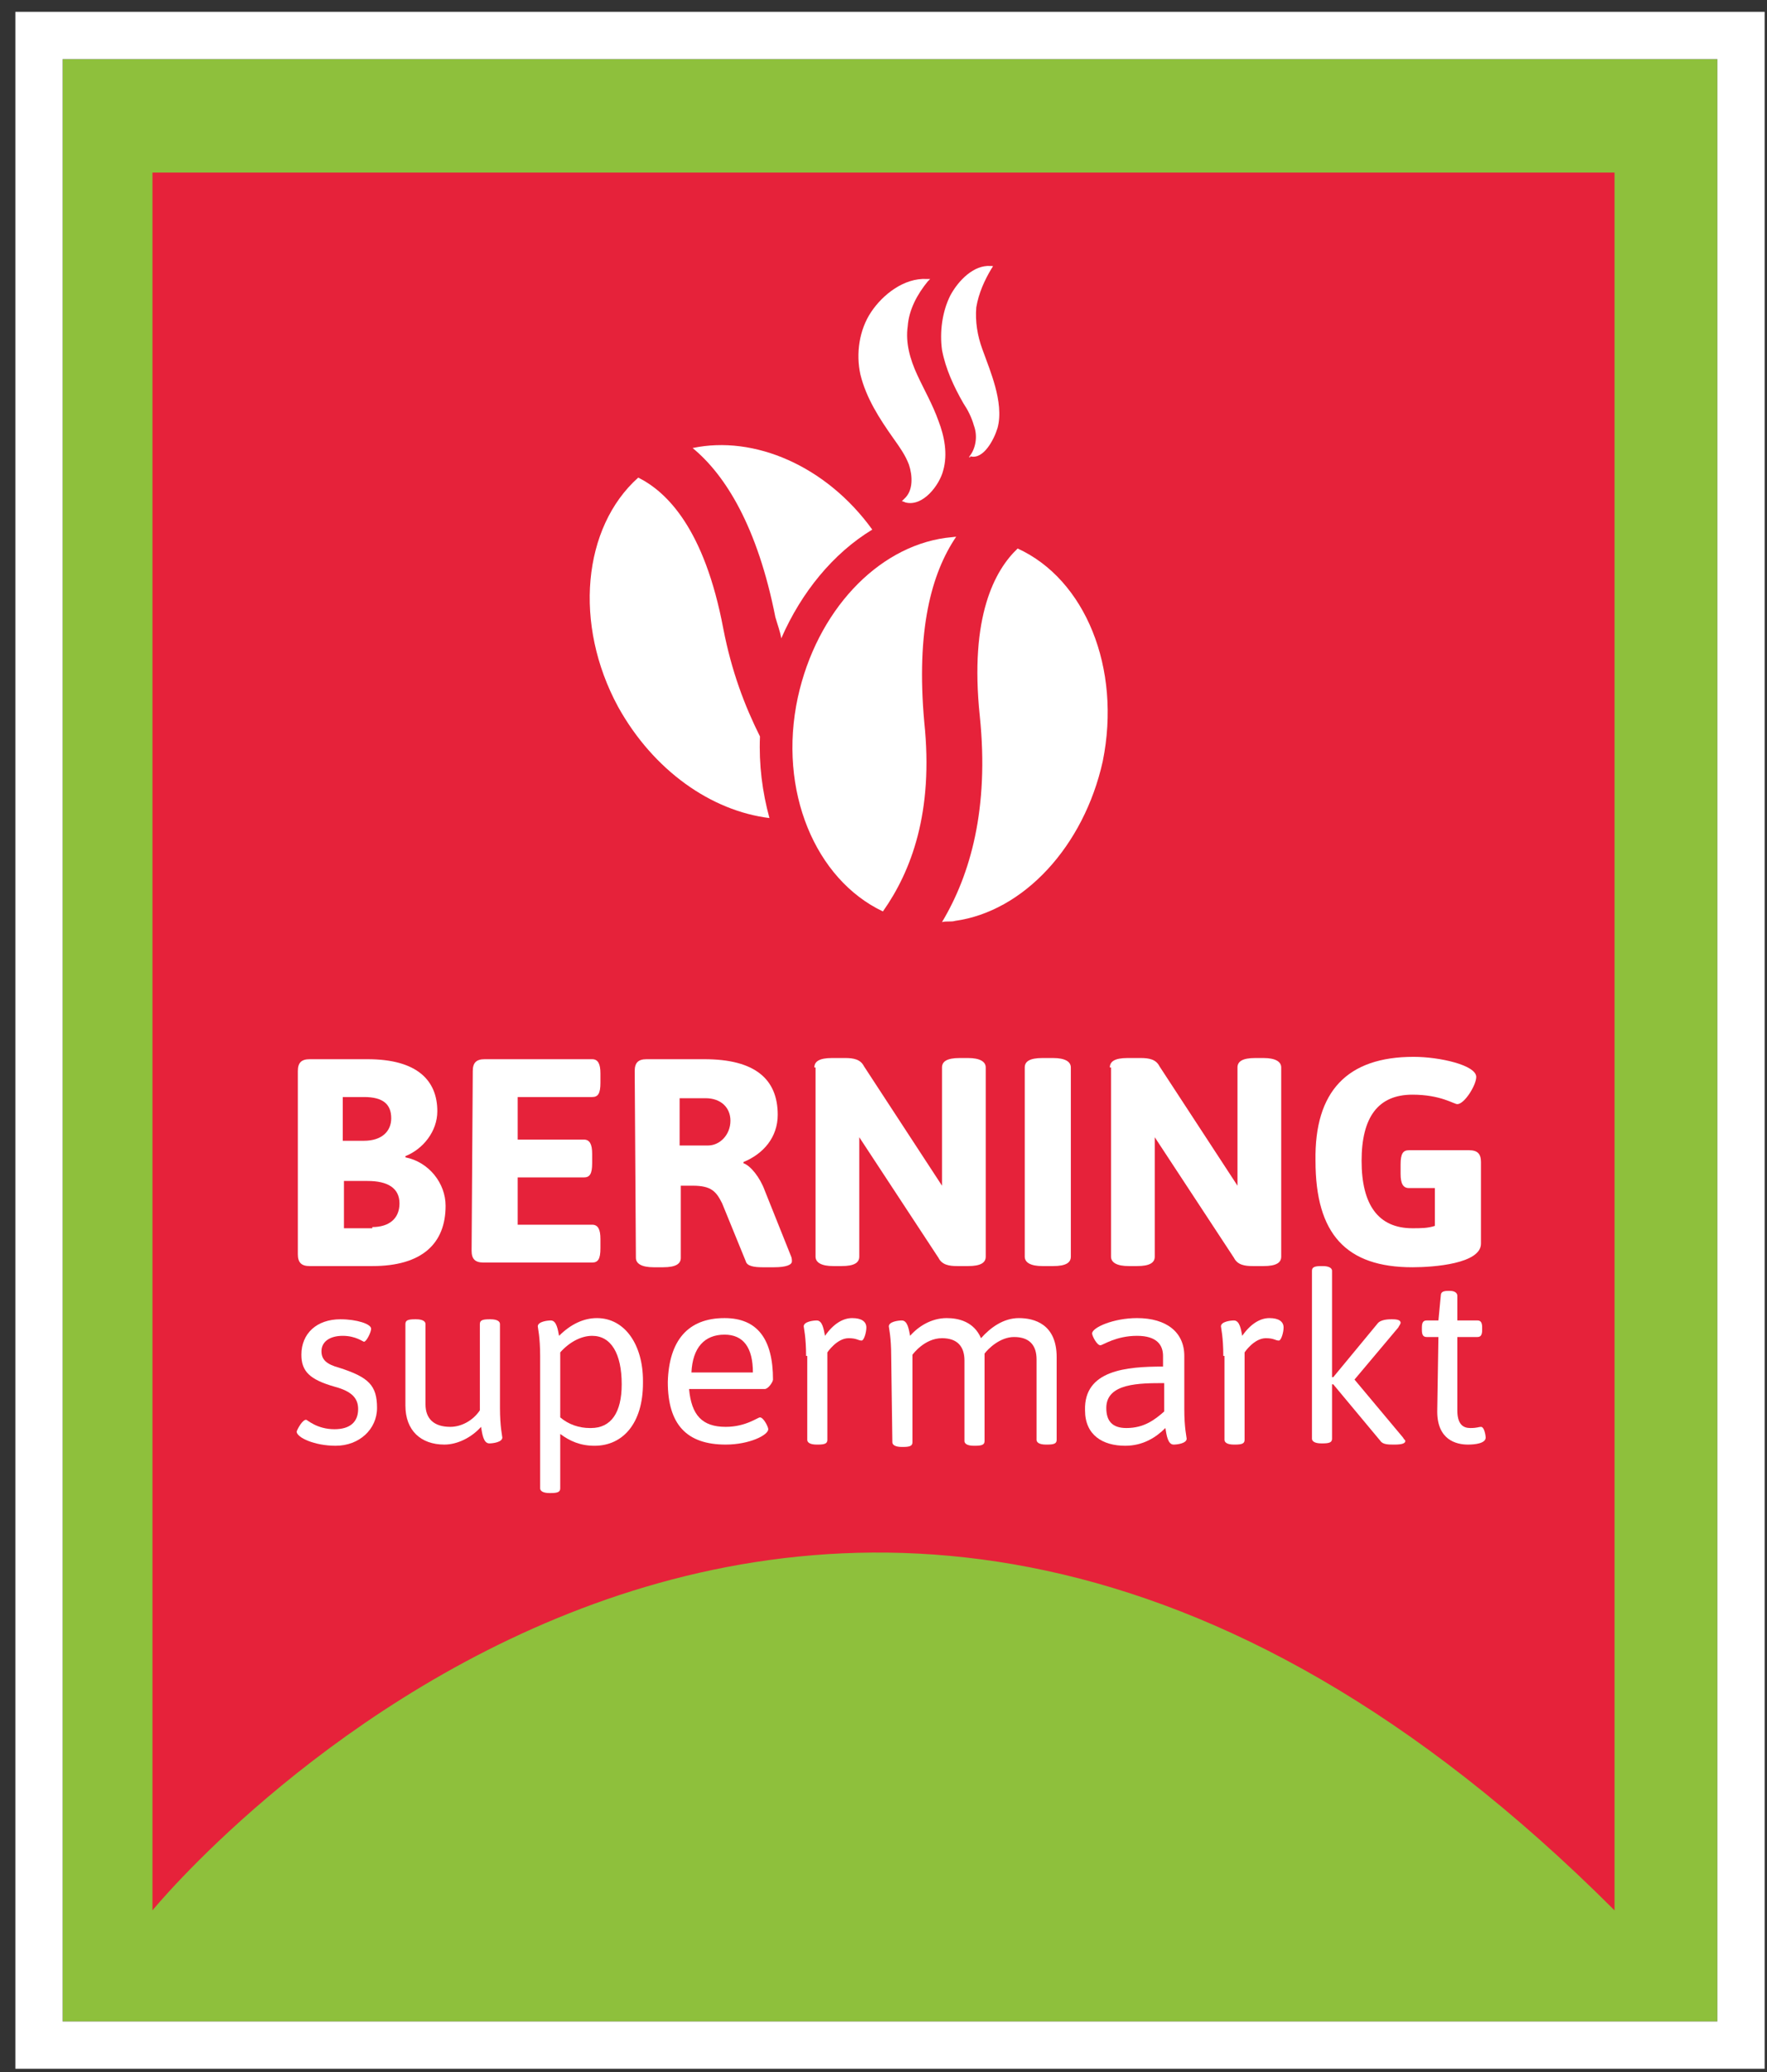 <?xml version="1.0" encoding="utf-8"?>
<!-- Generator: Adobe Illustrator 19.0.0, SVG Export Plug-In . SVG Version: 6.00 Build 0)  -->
<svg version="1.1" id="Laag_1" xmlns="http://www.w3.org/2000/svg" xmlns:xlink="http://www.w3.org/1999/xlink" x="0px" y="0px"
	 viewBox="-345 210 149.5 175.3" style="enable-background:new -345 210 149.5 175.3;" xml:space="preserve">
<rect x="-345" y="210" width="149.5" height="175.3" fill="#333333" stroke="none"/>
<style type="text/css">
	.st0{fill:#8EC03C;}
	.st1{fill:#FFFFFF;}
	.st2{fill:#E6223A;}
</style>
<g>
	<rect id="XMLID_4_" x="-339.7" y="215" class="st0" width="140" height="166"/>
	<path id="XMLID_1_" class="st1" d="M-199.7,215v166h-140V215H-199.7 M-195.7,211h-4h-140h-4v4v166v4h4h140h4v-4V215V211L-195.7,211
		z"/>
</g>
<path id="XMLID_20_" class="st2" d="M-208.4,371.6c-68.1-68.1-123.7,0-123.7,0v-147h123.7V371.6z"/>
<g id="XMLID_44_">
	<path class="st1" d="M-319.8,300.6c0-0.7,0.3-1,1-1h4.9c4.2,0,5.9,1.8,5.9,4.4c0,1.7-1.2,3.2-2.7,3.8l0,0.1c2,0.4,3.4,2.2,3.4,4.1
		c0,3.2-2,5.1-6.2,5.1h-5.3c-0.7,0-1-0.3-1-1V300.6z M-314.2,306.5c1.5,0,2.3-0.8,2.3-1.9c0-1.2-0.7-1.8-2.3-1.8h-1.8v3.7H-314.2z
		 M-313.5,313.8c1.4,0,2.3-0.7,2.3-2s-1-1.9-2.7-1.9h-2v4H-313.5z"/>
	<path class="st1" d="M-305,300.6c0-0.7,0.3-1,1-1h9.1c0.5,0,0.7,0.4,0.7,1.2v0.8c0,0.9-0.2,1.2-0.7,1.2h-6.3v3.6h5.6
		c0.5,0,0.7,0.4,0.7,1.2v0.8c0,0.9-0.2,1.2-0.7,1.2h-5.6v4h6.3c0.5,0,0.7,0.4,0.7,1.2v0.8c0,0.9-0.2,1.2-0.7,1.2h-9.2
		c-0.7,0-1-0.3-1-1L-305,300.6L-305,300.6z"/>
	<path class="st1" d="M-291.3,300.6c0-0.7,0.3-1,1-1h4.9c4.3,0,6.2,1.7,6.2,4.7c0,1.9-1.2,3.3-2.9,4v0.1c0.6,0.2,1.4,1.2,1.8,2.3
		l2.2,5.5c0.1,0.2,0.1,0.4,0.1,0.5c0,0.3-0.5,0.5-1.5,0.5h-1c-0.7,0-1.3-0.1-1.4-0.5l-2-4.9c-0.5-1-0.9-1.5-2.5-1.5h-1v6.1
		c0,0.5-0.4,0.8-1.5,0.8h-0.8c-1,0-1.5-0.3-1.5-0.8L-291.3,300.6L-291.3,300.6z M-285.1,306.9c1,0,1.9-0.9,1.9-2.1
		c0-1.1-0.8-1.9-2.1-1.9h-2.2v4C-287.5,306.9-285.1,306.9-285.1,306.9z"/>
	<path class="st1" d="M-276.1,300.3c0-0.5,0.4-0.8,1.5-0.8h1.1c0.7,0,1.3,0.1,1.6,0.7l6.6,10.1v-10c0-0.5,0.4-0.8,1.5-0.8h0.7
		c1,0,1.5,0.3,1.5,0.8v16c0,0.5-0.4,0.8-1.5,0.8h-0.9c-0.7,0-1.3-0.1-1.6-0.7l-6.7-10.2v10.1c0,0.5-0.4,0.8-1.5,0.8h-0.7
		c-1,0-1.5-0.3-1.5-0.8V300.3z"/>
	<path class="st1" d="M-258.3,300.3c0-0.5,0.4-0.8,1.5-0.8h0.9c1,0,1.5,0.3,1.5,0.8v16c0,0.5-0.4,0.8-1.5,0.8h-0.9
		c-1,0-1.5-0.3-1.5-0.8V300.3z"/>
	<path class="st1" d="M-251.1,300.3c0-0.5,0.4-0.8,1.5-0.8h1.1c0.7,0,1.3,0.1,1.6,0.7l6.6,10.1v-10c0-0.5,0.4-0.8,1.5-0.8h0.7
		c1,0,1.5,0.3,1.5,0.8v16c0,0.5-0.4,0.8-1.5,0.8h-0.9c-0.7,0-1.3-0.1-1.6-0.7l-6.7-10.2v10.1c0,0.5-0.4,0.8-1.5,0.8h-0.7
		c-1,0-1.5-0.3-1.5-0.8V300.3z"/>
	<path class="st1" d="M-225.4,299.4c2.2,0,5.3,0.7,5.3,1.7c0,0.7-1,2.3-1.6,2.3c-0.3,0-1.4-0.8-3.8-0.8c-2.9,0-4.3,1.9-4.3,5.6
		s1.4,5.7,4.3,5.7c0.7,0,1.3,0,1.9-0.2v-3.2h-2.2c-0.5,0-0.7-0.4-0.7-1.2v-0.8c0-0.9,0.2-1.2,0.7-1.2h5.1c0.7,0,1,0.3,1,1v6.9
		c0,1.7-4,2-5.8,2c-5.6,0-8.2-2.8-8.2-9C-233.8,302.3-231,299.4-225.4,299.4z"/>
</g>
<g id="XMLID_34_">
	<g>
		<path class="st1" d="M-319.1,330.1c0.1,0,0.9,0.8,2.4,0.8c1.3,0,2-0.6,2-1.7c0-0.9-0.5-1.5-2-1.9c-2.1-0.6-2.8-1.3-2.8-2.7
			c0-1.8,1.3-3,3.3-3c1.4,0,2.6,0.4,2.6,0.8c0,0.3-0.4,1.1-0.6,1.1c-0.1,0-0.7-0.5-1.8-0.5c-1.1,0-1.8,0.5-1.8,1.3
			c0,0.7,0.4,1.1,1.5,1.4c2.5,0.8,3.2,1.5,3.2,3.4c0,1.8-1.5,3.2-3.5,3.2c-1.8,0-3.3-0.7-3.3-1.2
			C-319.8,330.8-319.4,330.1-319.1,330.1z"/>
		<path class="st1" d="M-310.7,322c0-0.3,0.2-0.4,0.8-0.4h0.1c0.6,0,0.8,0.2,0.8,0.4v6.8c0,1.2,0.7,1.9,2.1,1.9
			c0.9,0,1.9-0.5,2.5-1.4V322c0-0.3,0.2-0.4,0.8-0.4h0.1c0.6,0,0.8,0.2,0.8,0.4v7.1c0,1.6,0.2,2.4,0.2,2.5c0,0.4-0.8,0.5-1.1,0.5
			c-0.5,0-0.6-0.8-0.7-1.4c-0.8,0.9-2,1.5-3.1,1.5c-2,0-3.3-1.2-3.3-3.3L-310.7,322L-310.7,322z"/>
		<path class="st1" d="M-297.6,335.9c0,0.3-0.2,0.4-0.8,0.4h-0.1c-0.6,0-0.8-0.2-0.8-0.4v-11.2c0-1.6-0.2-2.4-0.2-2.5
			c0-0.4,0.8-0.5,1.1-0.5c0.5,0,0.6,0.8,0.7,1.3c1-1,2.1-1.5,3.2-1.5c2.4,0,3.9,2.3,3.9,5.3v0.2c0,3.4-1.7,5.3-4.1,5.3
			c-1.2,0-2.1-0.4-2.9-1L-297.6,335.9L-297.6,335.9z M-295.1,330.8h0.1c1.7,0,2.6-1.3,2.6-3.7c0-2.6-0.9-4.1-2.5-4.1
			c-0.9,0-1.9,0.5-2.7,1.4v5.5C-296.9,330.5-296,330.8-295.1,330.8z"/>
		<path class="st1" d="M-283.7,321.5c2.8,0,4.1,1.8,4.1,5.2c0,0.2-0.4,0.8-0.7,0.8h-6.4c0.2,2.2,1.1,3.2,3.1,3.2
			c1.7,0,2.7-0.8,2.9-0.8c0.3,0,0.7,0.8,0.7,1c0,0.5-1.6,1.3-3.6,1.3c-3.3,0-4.9-1.7-4.9-5.3C-288.4,323.4-286.8,321.5-283.7,321.5z
			 M-281.3,326.1c0-2.1-0.8-3.2-2.4-3.2c-1.7,0-2.7,1.1-2.8,3.2H-281.3z"/>
		<path class="st1" d="M-276.8,324.7c0-1.6-0.2-2.4-0.2-2.5c0-0.4,0.8-0.5,1.1-0.5c0.5,0,0.6,0.8,0.7,1.3c0.7-1,1.5-1.5,2.3-1.5
			c0.8,0,1.2,0.3,1.2,0.8c0,0.4-0.2,1.1-0.4,1.1c-0.3,0-0.4-0.2-1.1-0.2c-1,0-1.8,1.2-1.8,1.2v7.4c0,0.3-0.2,0.4-0.8,0.4h-0.1
			c-0.6,0-0.8-0.2-0.8-0.4V324.7z"/>
		<path class="st1" d="M-269.6,324.7c0-1.6-0.2-2.4-0.2-2.5c0-0.4,0.8-0.5,1.1-0.5c0.5,0,0.6,0.8,0.7,1.3c0.7-0.8,1.8-1.5,3.1-1.5
			c1,0,2.3,0.3,2.9,1.7c0.8-0.9,1.9-1.7,3.2-1.7c1.3,0,3.2,0.5,3.2,3.3v7c0,0.3-0.2,0.4-0.8,0.4h-0.1c-0.6,0-0.8-0.2-0.8-0.4v-6.8
			c0-1.2-0.6-1.9-1.9-1.9c-1.2,0-2.2,1-2.5,1.4c0,0.1,0,0.3,0,0.4v7c0,0.3-0.2,0.4-0.8,0.4h-0.1c-0.6,0-0.8-0.2-0.8-0.4v-6.8
			c0-1.2-0.6-1.9-1.9-1.9c-1.5,0-2.5,1.4-2.5,1.4v7.4c0,0.3-0.2,0.4-0.8,0.4h-0.1c-0.6,0-0.8-0.2-0.8-0.4L-269.6,324.7L-269.6,324.7
			z"/>
		<path class="st1" d="M-246.6,325.6v-0.9c0-0.9-0.5-1.7-2.2-1.7c-1.8,0-2.9,0.8-3.1,0.8c-0.3,0-0.7-0.8-0.7-1
			c0-0.5,1.8-1.3,3.8-1.3c2.5,0,4,1.2,4,3.2v4.5c0,1.6,0.2,2.4,0.2,2.5c0,0.4-0.8,0.5-1.1,0.5c-0.5,0-0.6-0.8-0.7-1.4
			c-0.8,0.8-1.9,1.5-3.4,1.5c-1.9,0-3.4-0.9-3.4-3C-253.3,325.9-249.7,325.6-246.6,325.6z M-249.7,330.8c1.5,0,2.4-0.7,3.2-1.4V327
			c-2.1,0-4.9,0-4.9,2.1C-251.4,330.2-250.9,330.8-249.7,330.8z"/>
		<path class="st1" d="M-241.5,324.7c0-1.6-0.2-2.4-0.2-2.5c0-0.4,0.8-0.5,1.1-0.5c0.5,0,0.6,0.8,0.7,1.3c0.7-1,1.5-1.5,2.3-1.5
			c0.8,0,1.2,0.3,1.2,0.8c0,0.4-0.2,1.1-0.4,1.1c-0.3,0-0.4-0.2-1.1-0.2c-1,0-1.8,1.2-1.8,1.2v7.4c0,0.3-0.2,0.4-0.8,0.4h-0.1
			c-0.6,0-0.8-0.2-0.8-0.4V324.7z"/>
		<path class="st1" d="M-234,317.5c0-0.3,0.2-0.4,0.8-0.4h0.1c0.6,0,0.8,0.2,0.8,0.4v9h0.1l3.8-4.6c0.2-0.2,0.6-0.3,1.1-0.3h0.1
			c0.5,0,0.7,0.1,0.7,0.3c0,0.1-0.1,0.2-0.2,0.4l-3.7,4.4l4.1,4.9c0.1,0.2,0.2,0.2,0.2,0.3c0,0.2-0.3,0.3-0.9,0.3h-0.1
			c-0.4,0-0.9,0-1.1-0.3l-4-4.8h-0.1v4.6c0,0.3-0.2,0.4-0.8,0.4h-0.1c-0.6,0-0.8-0.2-0.8-0.4C-234,331.7-234,317.5-234,317.5z"/>
		<path class="st1" d="M-223.3,323.1h-1c-0.3,0-0.4-0.2-0.4-0.6v-0.2c0-0.4,0.1-0.6,0.4-0.6h1l0.2-2.1c0-0.3,0.2-0.4,0.6-0.4h0.2
			c0.4,0,0.6,0.2,0.6,0.4v2.1h1.7c0.3,0,0.4,0.2,0.4,0.6v0.2c0,0.4-0.1,0.6-0.4,0.6h-1.7v6.2c0,1.2,0.5,1.5,1.1,1.5
			c0.6,0,0.7-0.1,0.9-0.1c0.3,0,0.4,0.8,0.4,0.9c0,0.5-0.9,0.6-1.5,0.6c-1,0-2.6-0.4-2.6-2.8L-223.3,323.1L-223.3,323.1z"/>
	</g>
</g>
<g id="XMLID_31_">
	<g id="XMLID_45_">
		<path id="XMLID_61_" class="st1" d="M-278.9,264c1.7-3.9,4.4-7.2,7.7-9.2c-3.9-5.4-10-8-15.2-6.9c2.8,2.3,5.5,6.7,7,14.3
			C-279.2,262.9-279,263.4-278.9,264L-278.9,264z"/>
		<path id="XMLID_56_" class="st1" d="M-283.8,263.2c-1.6-8.5-4.8-11.6-7.2-12.8c-4.7,4.2-5.5,12.4-1.7,19.4c3,5.4,7.9,8.8,12.8,9.4
			c-0.6-2.2-0.9-4.5-0.8-6.9C-282,269.7-283.1,266.8-283.8,263.2L-283.8,263.2z"/>
		<path id="XMLID_49_" class="st1" d="M-258.9,256.4c-1.9,1.8-4.1,5.7-3.2,14.2c0.8,7.8-0.8,13.4-3.2,17.4c0.4-0.1,0.8,0,1.1-0.1
			c5.8-0.8,10.9-6.3,12.5-13.5C-250.1,266.5-253.2,259-258.9,256.4L-258.9,256.4z"/>
		<path id="XMLID_46_" class="st1" d="M-264.1,255.4l-0.9,0.1c-5.8,0.8-10.9,6.2-12.5,13.5c-1.7,7.9,1.5,15.4,7.2,18.1
			c2.4-3.4,4.3-8.4,3.5-16C-267.5,263.3-266.2,258.5-264.1,255.4L-264.1,255.4z"/>
	</g>
	<path id="XMLID_40_" class="st1" d="M-268.7,252.4c0,0,0.1-0.1,0.2-0.2c0.8-0.7,0.7-2,0.4-2.9c-0.3-0.8-0.8-1.5-1.3-2.2
		c-1.2-1.7-2.3-3.4-2.8-5.4c-0.4-1.8-0.1-3.8,0.9-5.3c1-1.5,2.8-2.9,4.7-2.8c0.2,0,0.3,0,0.3,0s-0.1,0.1-0.2,0.2
		c-0.9,1.1-1.6,2.4-1.7,3.8c-0.2,1.4,0.2,2.8,0.8,4.1c0.6,1.3,1.3,2.5,1.8,3.9c0.5,1.3,0.8,2.8,0.4,4.2c-0.3,1.2-1.7,3.1-3.2,2.7
		C-268.6,252.4-268.7,252.4-268.7,252.4z"/>
	<path id="XMLID_39_" class="st1" d="M-263,248.7c0,0,0-0.1,0.1-0.2c0.5-0.7,0.6-1.7,0.3-2.5c-0.2-0.7-0.5-1.3-0.9-1.9
		c-0.8-1.4-1.5-2.9-1.8-4.5c-0.2-1.5,0-3.2,0.7-4.6c0.7-1.3,2-2.6,3.4-2.5c0.1,0,0.2,0,0.2,0s0,0.1-0.1,0.2c-0.6,1-1.1,2.1-1.3,3.3
		c-0.1,1.2,0.1,2.4,0.5,3.5s0.8,2.1,1.1,3.2c0.3,1.1,0.5,2.4,0.2,3.5c-0.3,1-1.2,2.7-2.3,2.4C-262.9,248.7-263,248.7-263,248.7z"/>
</g>
</svg>
